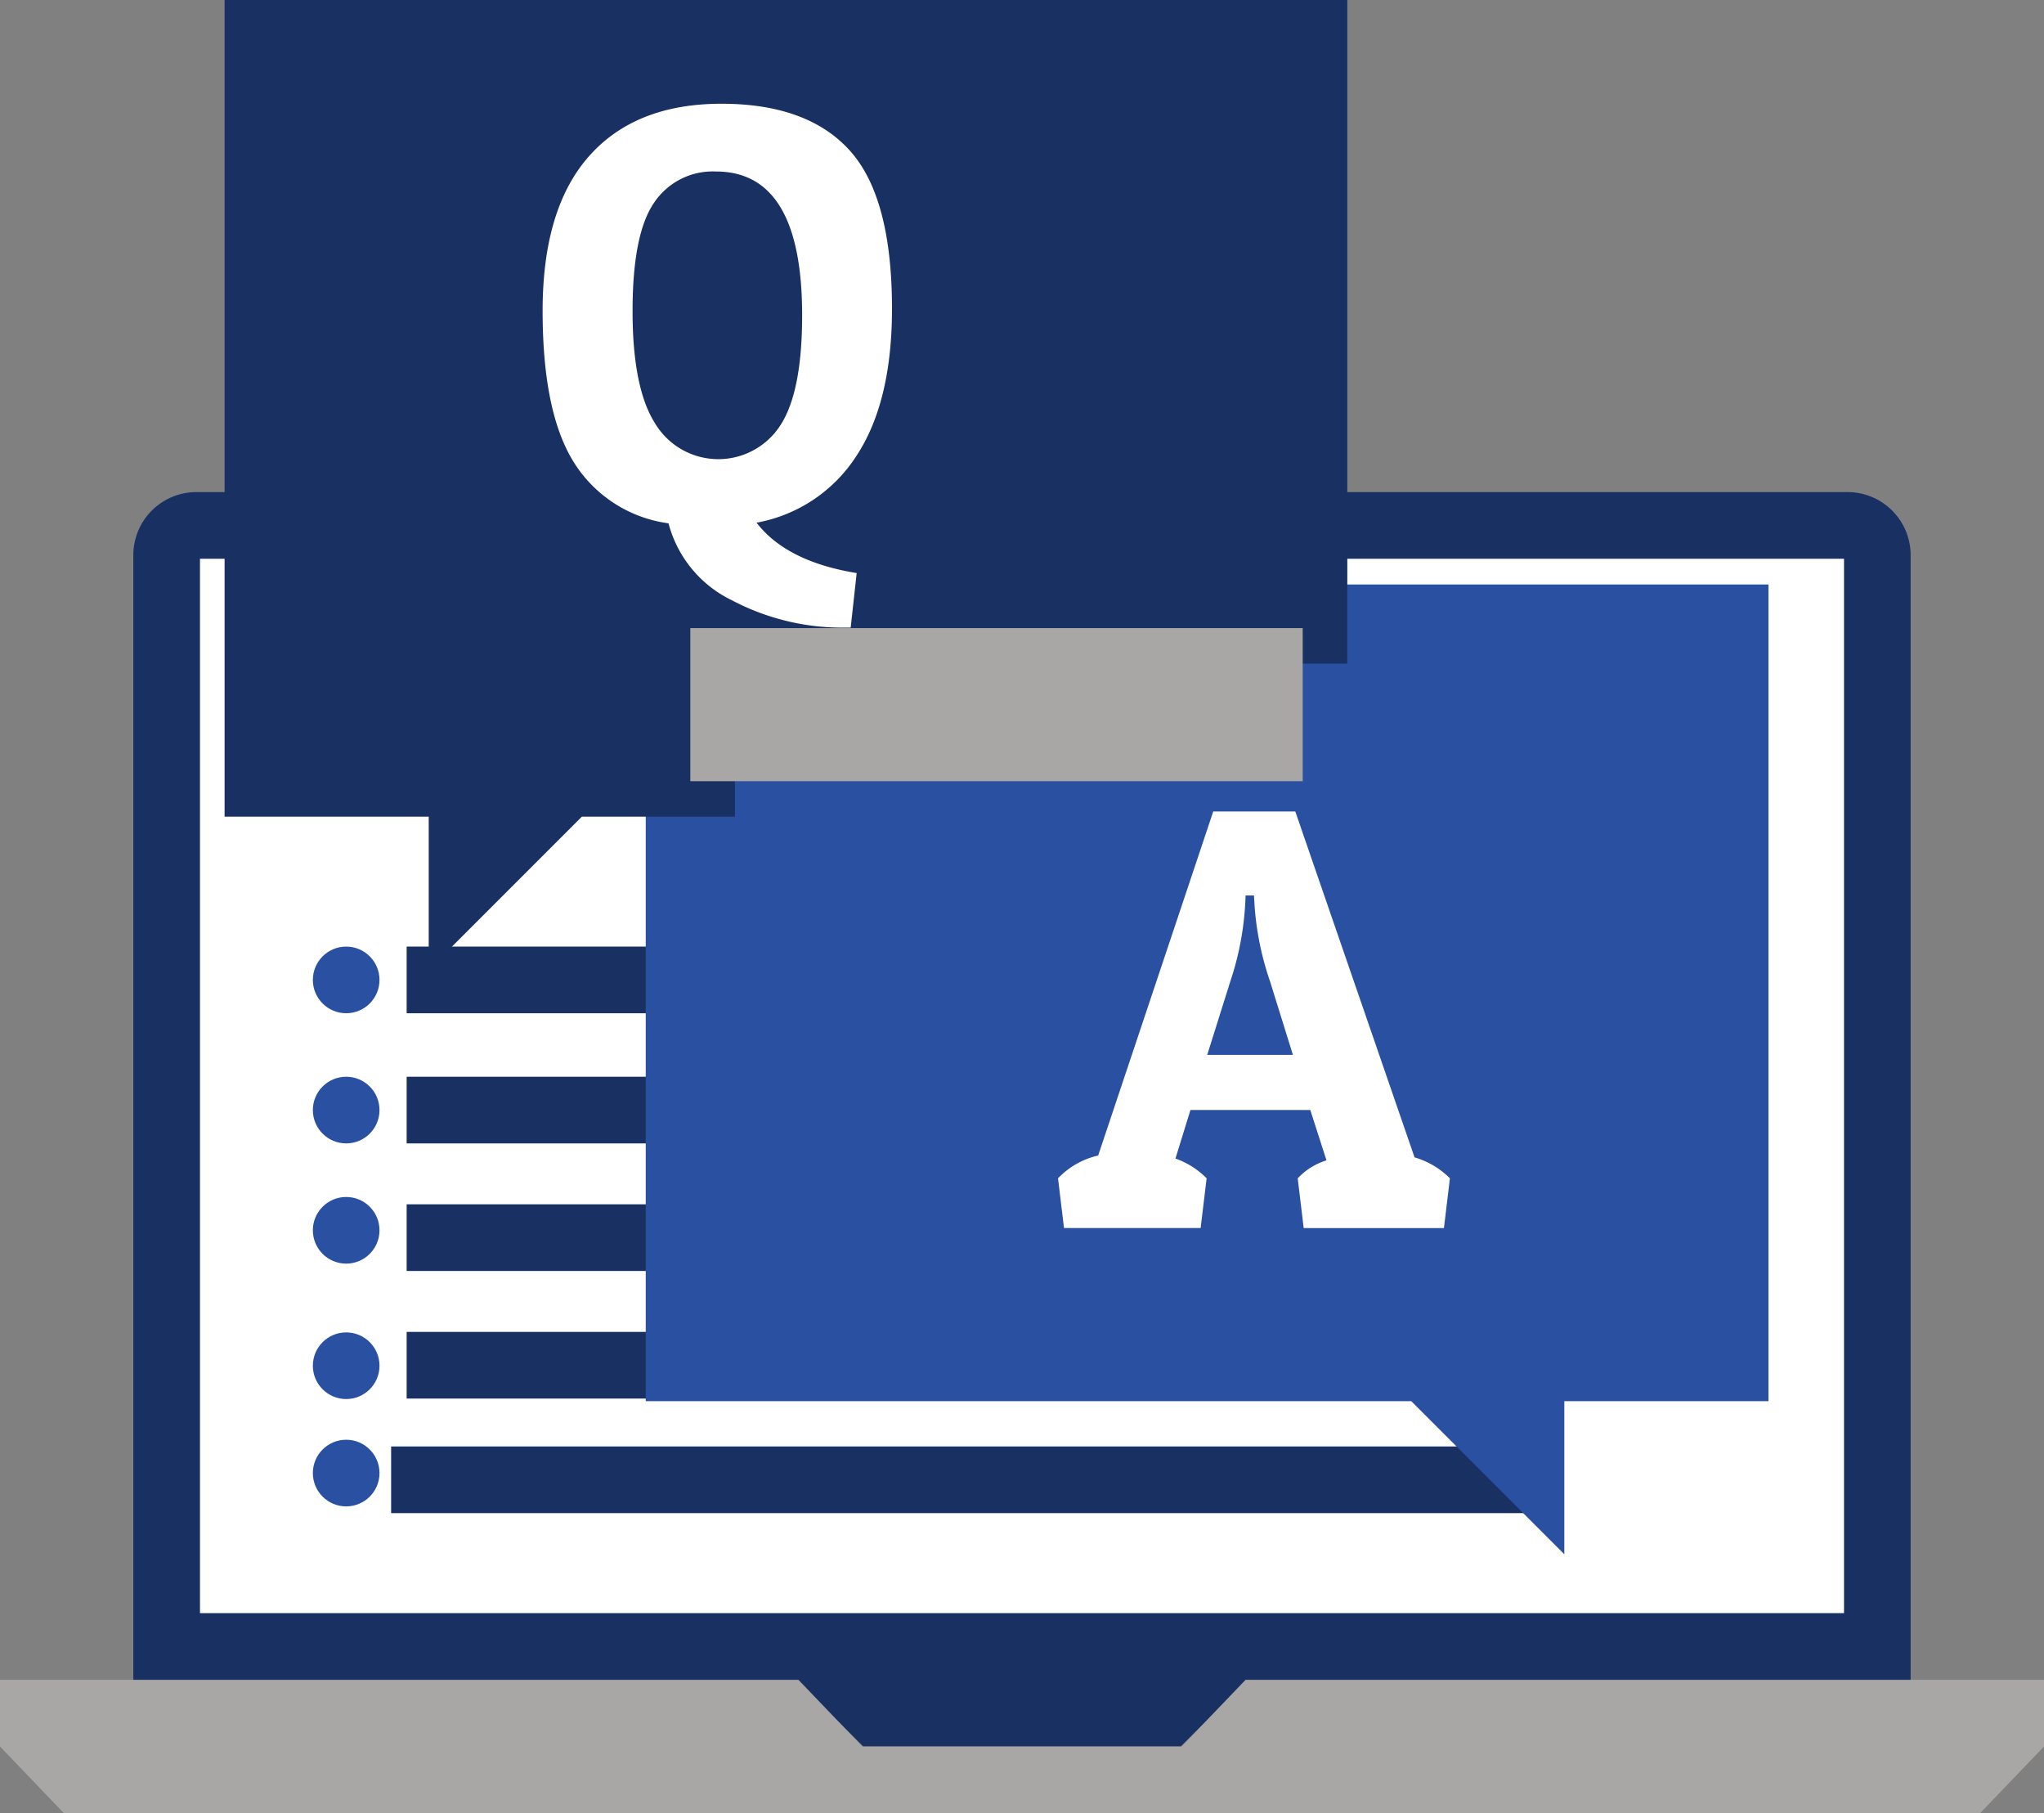 <svg xmlns="http://www.w3.org/2000/svg" width="124.03" height="110" viewBox="0 0 124.03 110">
  <rect x="0" y="0" width="124.03" height="110" fill="#808080" stroke="none"/>
  <g id="faqs" transform="translate(-2.006 -7.601)">
    <g id="Сгруппировать_56" data-name="Сгруппировать 56" transform="translate(2.006 37.455)">
      <path id="Контур_254" data-name="Контур 254" d="M112.594,31.92H12.448a3.828,3.828,0,0,0-3.852,3.8v68.491H49.04l3.852,3.805H72.15L76,104.216h40.444V35.725A3.829,3.829,0,0,0,112.594,31.92Z" transform="translate(-0.506 -31.92)" fill="#193062"/>
      <path id="Контур_255" data-name="Контур 255" d="M122.16,102.615H5.882L2.006,98.57V94.525H50.455l3.876,4.045h19.38l3.876-4.045h48.449V98.57Z" transform="translate(-2.006 -22.469)" fill="#a8a7a5"/>
      <rect id="Прямоугольник_398" data-name="Прямоугольник 398" width="99.76" height="63.966" transform="translate(12.135 4.045)" fill="#fff"/>
    </g>
    <rect id="Прямоугольник_399" data-name="Прямоугольник 399" width="32.36" height="4.045" transform="translate(26.682 72.924)" fill="#193062"/>
    <rect id="Прямоугольник_400" data-name="Прямоугольник 400" width="32.36" height="4.045" transform="translate(26.682 65.028)" fill="#193062"/>
    <rect id="Прямоугольник_401" data-name="Прямоугольник 401" width="32.36" height="4.045" transform="translate(26.682 80.663)" fill="#193062"/>
    <rect id="Прямоугольник_402" data-name="Прямоугольник 402" width="32.36" height="4.045" transform="translate(26.682 88.403)" fill="#193062"/>
    <rect id="Прямоугольник_403" data-name="Прямоугольник 403" width="70.496" height="4.045" transform="translate(25.74 95.354)" fill="#193062"/>
    <g id="Сгруппировать_57" data-name="Сгруппировать 57" transform="translate(15.634 7.601)">
      <path id="Контур_256" data-name="Контур 256" d="M106.459,89.94H94.072v9.29l-9.29-9.29H38.332V49.684h37.16v-9.29h30.967Z" transform="translate(-12.777 -4.936)" fill="#2a50a2"/>
      <path id="Контур_257" data-name="Контур 257" d="M13.107,57.148H25.494v9.29l9.29-9.29h9.29v-9.29h37.16V7.6H13.108Z" transform="translate(-13.107 -7.601)" fill="#193062"/>
      <rect id="Прямоугольник_404" data-name="Прямоугольник 404" width="37.16" height="9.29" transform="translate(28.261 38.105)" fill="#a8a7a5"/>
      <path id="Контур_258" data-name="Контур 258" d="M31.913,34.508Q30,31.49,30,25.291t2.817-9.382q2.818-3.181,8.036-3.181t7.782,2.835Q51.2,18.4,51.2,25.163q0,5.638-2.145,8.909a9.151,9.151,0,0,1-6.072,4.072Q44.8,40.507,49.057,41.2l-.363,3.309h-.327a14.328,14.328,0,0,1-6.873-1.654,7.214,7.214,0,0,1-3.854-4.672,8.036,8.036,0,0,1-5.727-3.673Zm4.854-15.78q-1.309,1.892-1.309,6.582t1.382,6.836a4.478,4.478,0,0,0,7.563.127q1.343-2.018,1.345-6.709,0-8.727-5.237-8.726a4.282,4.282,0,0,0-3.745,1.891Z" transform="translate(-10.702 -6.434)" fill="#fff"/>
      <path id="Контур_259" data-name="Контур 259" d="M71.892,50.495l7.235,20.98a4.989,4.989,0,0,1,2.146,1.273l-.363,3.017H72.4l-.363-3.017a3.99,3.99,0,0,1,1.746-1.091L72.8,68.6H65.528l-.909,2.946a5,5,0,0,1,1.891,1.2l-.363,3.017H57.856l-.363-3.017a4.842,4.842,0,0,1,2.436-1.382l6.982-20.871h4.981Zm-3.019,5.09a17.868,17.868,0,0,1-.909,5.163l-1.418,4.509h5.2l-1.381-4.437a17.953,17.953,0,0,1-.946-4.618l-.036-.617h-.509Z" transform="translate(-6.92 -1.261)" fill="#fff"/>
    </g>
    <circle id="Эллипс_8" data-name="Эллипс 8" cx="2.022" cy="2.022" r="2.022" transform="translate(20.99 65.028)" fill="#2a50a2"/>
    <circle id="Эллипс_9" data-name="Эллипс 9" cx="2.022" cy="2.022" r="2.022" transform="translate(20.99 72.924)" fill="#2a50a2"/>
    <circle id="Эллипс_10" data-name="Эллипс 10" cx="2.022" cy="2.022" r="2.022" transform="translate(20.99 80.218)" fill="#2a50a2"/>
    <circle id="Эллипс_11" data-name="Эллипс 11" cx="2.022" cy="2.022" r="2.022" transform="translate(20.99 88.434)" fill="#2a50a2"/>
    <circle id="Эллипс_12" data-name="Эллипс 12" cx="2.022" cy="2.022" r="2.022" transform="translate(20.99 94.946)" fill="#2a50a2"/>
  </g>
</svg>
